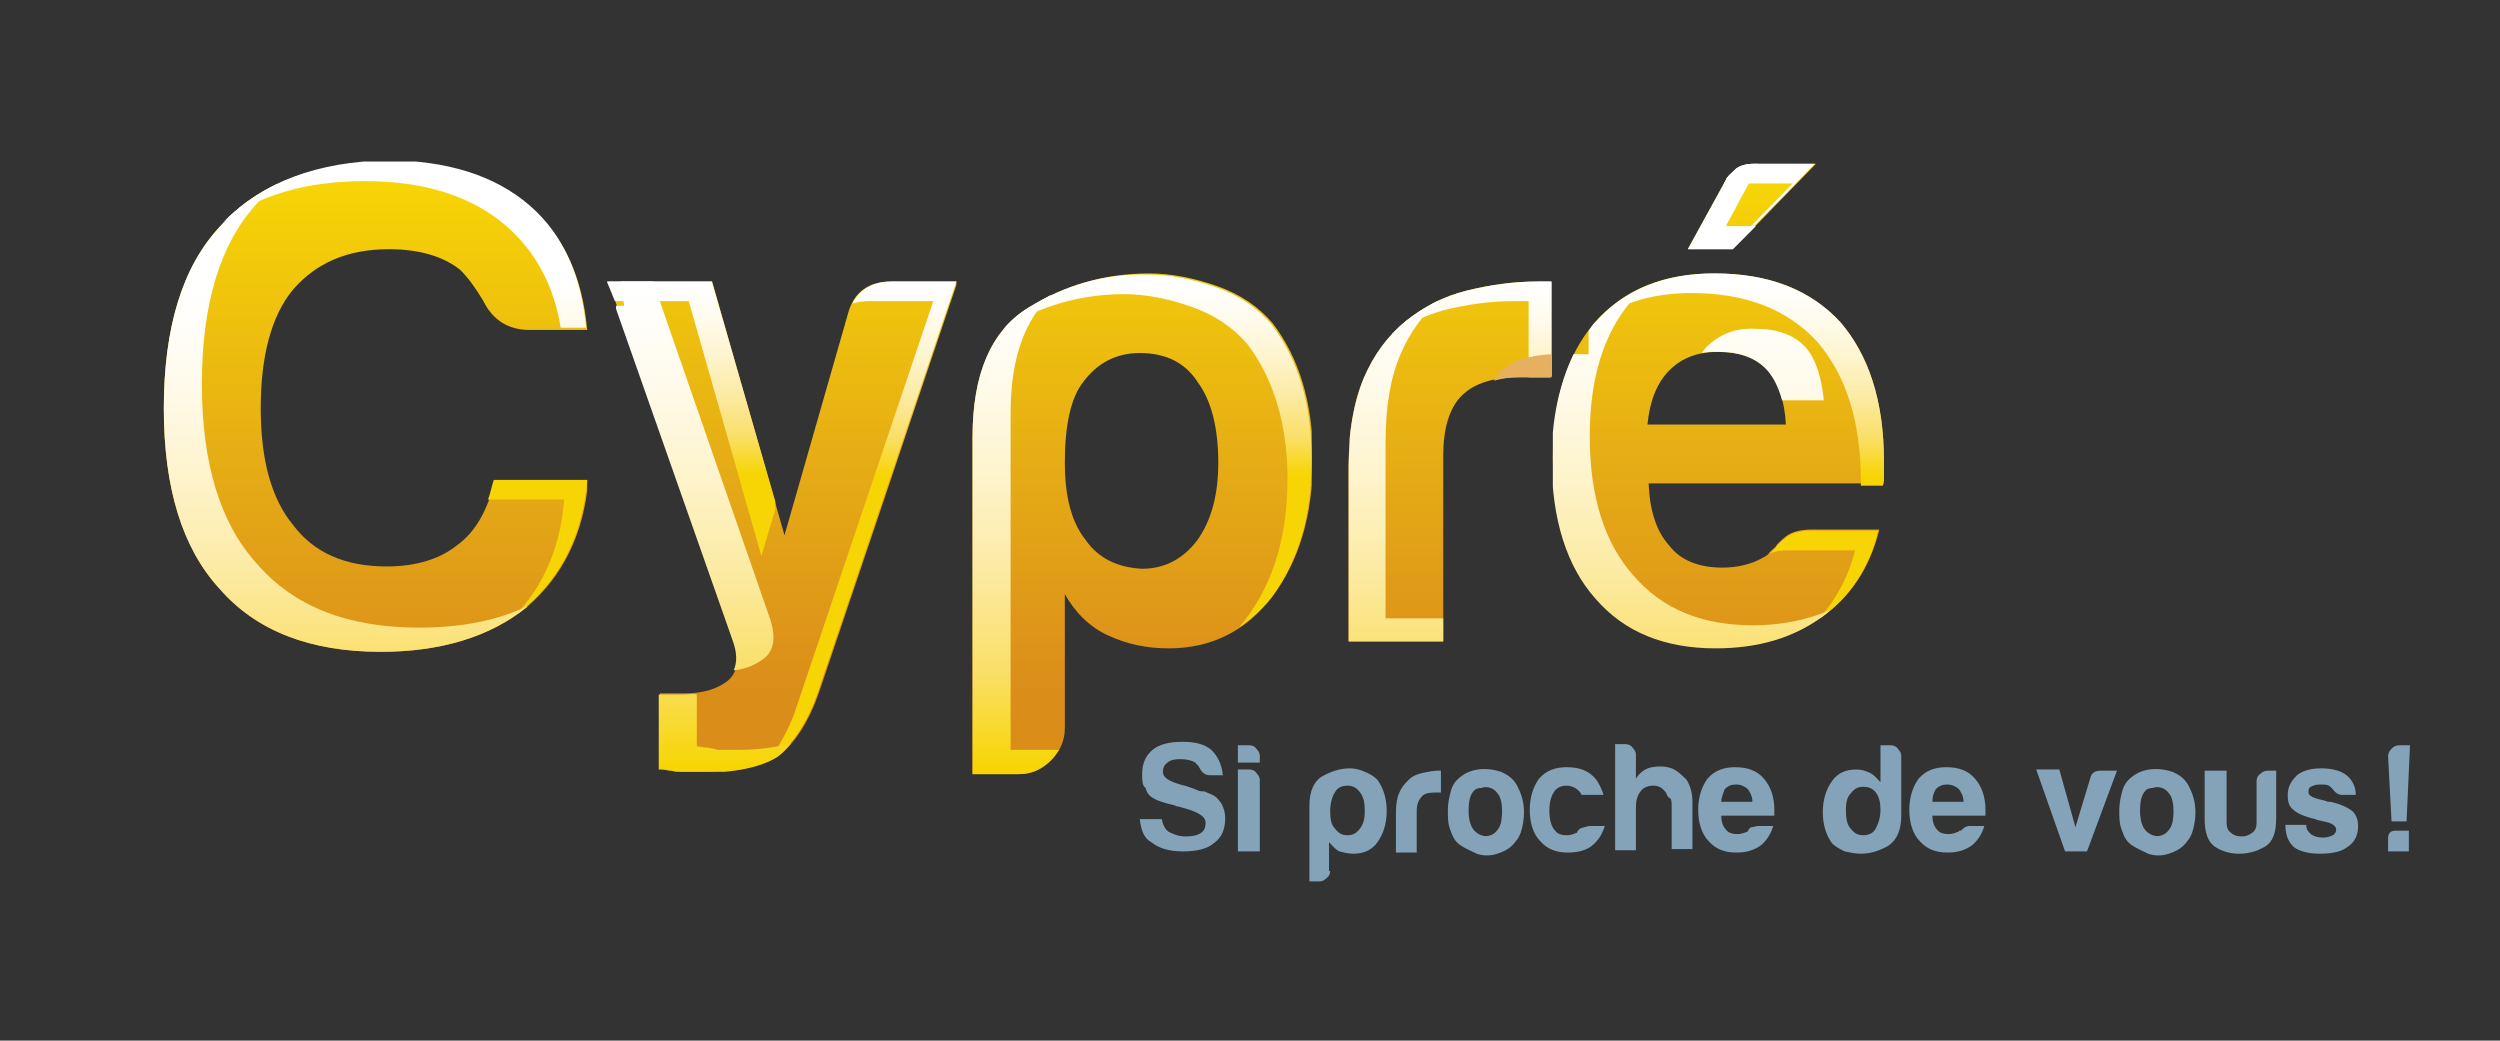 <?xml version="1.0" encoding="utf-8"?>
<!-- Generator: Adobe Illustrator 26.0.1, SVG Export Plug-In . SVG Version: 6.00 Build 0)  -->
<svg version="1.1" id="Calque_1" xmlns="http://www.w3.org/2000/svg" xmlns:xlink="http://www.w3.org/1999/xlink" x="0px" y="0px"
	 viewBox="0 0 216.7 90.2" style="enable-background:new 0 0 216.7 90.2;" xml:space="preserve">
<rect x="0" y="0" width="216.7" height="90.2" fill="#333333" stroke="none"/>
<style type="text/css">
	
		.st0{clip-path:url(#SVGID_00000065034826315923389620000012576569579288099212_);fill:url(#SVGID_00000019677682119252527800000013075350864023387054_);}
	
		.st1{clip-path:url(#SVGID_00000001649912507197292190000011441910171508211615_);fill:url(#SVGID_00000020366368903763769950000016705279216897225871_);}
	
		.st2{clip-path:url(#SVGID_00000007393736613986685140000012222901525498867603_);fill:url(#SVGID_00000080898412694531983300000009924789385716397995_);}
	
		.st3{clip-path:url(#SVGID_00000105420957023240025990000000199813779515684501_);fill:url(#SVGID_00000062893036689411157300000005971687921004696720_);}
	
		.st4{clip-path:url(#SVGID_00000024004052474290706660000001804006066436840343_);fill:url(#SVGID_00000002359487163967031360000015802925453714842782_);}
	
		.st5{clip-path:url(#SVGID_00000124148687984137747190000015485198398702459569_);fill:url(#SVGID_00000181784643958777398070000018239640281004742552_);}
	
		.st6{clip-path:url(#SVGID_00000101096606183452543710000011855797832295503749_);fill:url(#SVGID_00000035517267128901951110000005359566692807468420_);}
	
		.st7{clip-path:url(#SVGID_00000090984393127327497660000008866724617165589659_);fill:url(#SVGID_00000165226443321742623650000004407518998267039623_);}
	
		.st8{clip-path:url(#SVGID_00000095314591532910212050000004631693477919667643_);fill:url(#SVGID_00000046341823833148132060000010162705958465801125_);}
	
		.st9{clip-path:url(#SVGID_00000183246973959557820290000013726723816059307955_);fill:url(#SVGID_00000074430137512268459800000012444158709779542448_);}
	
		.st10{clip-path:url(#SVGID_00000079460978449119870450000016164348560379848084_);fill:url(#SVGID_00000163786029808187237890000002067367933404838312_);}
	
		.st11{clip-path:url(#SVGID_00000084516435699184210790000014415252395871962807_);fill:url(#SVGID_00000083779378280770801810000004560293781074600883_);}
	
		.st12{clip-path:url(#SVGID_00000074434378585534107900000009908077676616418434_);fill:url(#SVGID_00000088846630902891840030000000377155629423129989_);}
	
		.st13{clip-path:url(#SVGID_00000002355915096802502800000018405525369346377105_);fill:url(#SVGID_00000089541735619567238710000016585636335536669348_);}
	.st14{clip-path:url(#SVGID_00000063632299380769255940000008894062911110133662_);}
	.st15{clip-path:url(#SVGID_00000120517517698100231650000000651035661708221853_);}
	
		.st16{clip-path:url(#SVGID_00000075855056448604787720000000019182166728216729_);fill:url(#SVGID_00000023247663967141012980000015142262726262361728_);}
	.st17{clip-path:url(#SVGID_00000115477673445370464110000002305228990059520398_);}
	
		.st18{clip-path:url(#SVGID_00000068662147214944068750000004418529867805191809_);fill:url(#SVGID_00000064326229650868965050000018296742498047784325_);}
	.st19{clip-path:url(#SVGID_00000139257611734399505100000015417694806898045600_);}
	
		.st20{clip-path:url(#SVGID_00000152260452121962940720000003864252962001596556_);fill:url(#SVGID_00000105399723789156428120000005175551055363370123_);}
	.st21{clip-path:url(#SVGID_00000165229131626701976130000001404147281133100977_);}
	
		.st22{clip-path:url(#SVGID_00000172411644321106781910000016315043318959293083_);fill:url(#SVGID_00000102526353730986690110000004052185290865105596_);}
	.st23{clip-path:url(#SVGID_00000063632299380769255940000008894062911110133662_);fill:#E5B060;}
	.st24{clip-path:url(#SVGID_00000016061774039937671620000013043573684981739687_);}
	
		.st25{clip-path:url(#SVGID_00000059995337643556350720000006635515785036812192_);fill:url(#SVGID_00000047765835709240388360000010327990002333897906_);}
	.st26{clip-path:url(#SVGID_00000081630393068790021340000016033769121652070282_);}
	
		.st27{clip-path:url(#SVGID_00000068638021717496183550000009592760426892621501_);fill:url(#SVGID_00000088849232777785164460000007698614290604470710_);}
	.st28{clip-path:url(#SVGID_00000128465916809478199610000013810802474849852049_);}
	
		.st29{clip-path:url(#SVGID_00000174587498039017368030000013413032281135262868_);fill:url(#SVGID_00000129184925600009234820000017613896540540705448_);}
	.st30{clip-path:url(#SVGID_00000080194342036935365760000018038583390359841693_);}
	
		.st31{clip-path:url(#SVGID_00000181791058598338680780000003031081685885325451_);fill:url(#SVGID_00000038377745976681720750000012864907815945413764_);}
	.st32{clip-path:url(#SVGID_00000063632299380769255940000008894062911110133662_);fill:#84A3B8;}
</style>
<g>
	<defs>
		<path id="SVGID_1_" d="M19.1,19.6c-3.3,3.5-4.9,8.8-4.9,15.8c0,6.9,1.6,12.1,4.8,15.6c3.2,3.7,7.9,5.5,14,5.5
			c5.2,0,9.5-1.3,12.7-3.9c3.1-2.7,4.9-6.3,5.3-11h-8.1c-0.6,2.6-1.7,4.5-3.2,5.6c-1.6,1.3-3.7,1.9-6.2,1.9c-3.6,0-6.3-1.2-8.1-3.6
			c-1.9-2.3-2.8-5.7-2.8-10.1c0-4.5,0.9-8,2.8-10.3c2-2.3,4.7-3.5,8.3-3.5c2.6,0,4.7,0.6,6.2,1.8c0.8,0.8,1.4,1.7,2,2.7
			c0.8,1.6,2.1,2.5,4,2.5h5c-0.4-4.5-2-8.1-4.9-10.6c-3-2.6-7.2-3.9-12.3-3.9C27.3,14,22.4,15.9,19.1,19.6"/>
	</defs>
	<clipPath id="SVGID_00000069366305620425926540000005349503212572586160_">
		<use xlink:href="#SVGID_1_"  style="overflow:visible;"/>
	</clipPath>
	
		<linearGradient id="SVGID_00000047042677080291392230000010084421688093098901_" gradientUnits="userSpaceOnUse" x1="-208.608" y1="585.227" x2="-207.608" y2="585.227" gradientTransform="matrix(0 44.337 44.337 0 -25914.619 9264.635)">
		<stop  offset="0" style="stop-color:#F7D505"/>
		<stop  offset="0.529" style="stop-color:#E6AE15"/>
		<stop  offset="1" style="stop-color:#DB8D1A"/>
	</linearGradient>
	
		<rect x="14.2" y="14" style="clip-path:url(#SVGID_00000069366305620425926540000005349503212572586160_);fill:url(#SVGID_00000047042677080291392230000010084421688093098901_);" width="36.7" height="42.5"/>
</g>
<g>
	<defs>
		<path id="SVGID_00000056398007951704738000000000059352664565894018_" d="M77.3,24.4c-2,0-3.3,0.9-3.8,2.8L68,46.4l-6.3-22.1h-9
			l10.9,31.1c0.5,1.6,0.4,2.8-0.5,3.6c-0.9,0.7-2.1,1.1-3.7,1.1h-2.2v6.5c0.2,0,0.5,0,0.9,0.1c0.3,0,0.6,0.1,0.9,0.2h1.6
			c3.2,0,5.5-0.5,6.9-1.4c1.4-1.1,2.6-2.9,3.5-5.5l12-35.6H77.3z"/>
	</defs>
	<clipPath id="SVGID_00000085210138813754939830000002227106656165263038_">
		<use xlink:href="#SVGID_00000056398007951704738000000000059352664565894018_"  style="overflow:visible;"/>
	</clipPath>
	
		<linearGradient id="SVGID_00000105409227394760725110000003757267136446485664_" gradientUnits="userSpaceOnUse" x1="-208.608" y1="585.227" x2="-207.608" y2="585.227" gradientTransform="matrix(0 44.336 44.336 0 -25878.75 9264.415)">
		<stop  offset="0" style="stop-color:#F7D505"/>
		<stop  offset="0.529" style="stop-color:#E6AE15"/>
		<stop  offset="1" style="stop-color:#DB8D1A"/>
	</linearGradient>
	
		<rect x="52.6" y="24.4" style="clip-path:url(#SVGID_00000085210138813754939830000002227106656165263038_);fill:url(#SVGID_00000105409227394760725110000003757267136446485664_);" width="30.3" height="42.5"/>
</g>
<g>
	<defs>
		<path id="SVGID_00000018947940231597736510000007433696196305101244_" d="M94.1,46.8c-1.2-1.5-1.8-3.7-1.8-6.7
			c0-3.2,0.5-5.6,1.6-7c1.2-1.6,2.8-2.5,4.9-2.5c2.2,0,3.9,0.8,5,2.5c1.2,1.6,1.8,4,1.8,7c0,2.8-0.6,5-1.8,6.7
			c-1.2,1.6-2.8,2.5-4.8,2.5C96.9,49.2,95.2,48.4,94.1,46.8 M89.1,26.7c-3.2,2-4.8,5.7-4.8,11.2v29.2h4c1.1,0,2-0.4,2.8-1.2
			c0.8-0.8,1.2-1.7,1.2-2.8V51.5c0.9,1.6,2.2,2.9,3.8,3.6c1.5,0.7,3.2,1.1,5.2,1.1c3.7,0,6.7-1.5,9-4.5c2.3-3.1,3.5-7,3.5-12
			c0-4.8-1.2-8.7-3.5-11.7c-1.2-1.4-2.8-2.5-4.8-3.2c-2-0.7-4-1.1-5.9-1.1C95.8,23.7,92.3,24.7,89.1,26.7"/>
	</defs>
	<clipPath id="SVGID_00000182507909269122383740000012275160557407137956_">
		<use xlink:href="#SVGID_00000018947940231597736510000007433696196305101244_"  style="overflow:visible;"/>
	</clipPath>
	
		<linearGradient id="SVGID_00000114789294738713865690000005114430340273936560_" gradientUnits="userSpaceOnUse" x1="-208.608" y1="585.227" x2="-207.608" y2="585.227" gradientTransform="matrix(0 44.336 44.336 0 -25847.486 9264.419)">
		<stop  offset="0" style="stop-color:#F7D505"/>
		<stop  offset="0.529" style="stop-color:#E6AE15"/>
		<stop  offset="1" style="stop-color:#DB8D1A"/>
	</linearGradient>
	
		<rect x="84.3" y="23.7" style="clip-path:url(#SVGID_00000182507909269122383740000012275160557407137956_);fill:url(#SVGID_00000114789294738713865690000005114430340273936560_);" width="29.4" height="43.4"/>
</g>
<g>
	<defs>
		<path id="SVGID_00000127736074035172136830000003828003191128795018_" d="M133.9,24.4h-0.6c-2.1,0-4.2,0.3-6.2,0.8
			c-2,0.5-3.7,1.4-5.2,2.6c-1.6,1.3-2.8,2.9-3.7,5c-0.9,2.1-1.3,4.6-1.3,7.7v15.1h8.2V39.5c0-2.3,0.5-4.1,1.6-5.2
			c1.1-1.1,2.8-1.6,5-1.6h2.7v-8.3H133.9z"/>
	</defs>
	<clipPath id="SVGID_00000090279707847801873050000007462361730870091170_">
		<use xlink:href="#SVGID_00000127736074035172136830000003828003191128795018_"  style="overflow:visible;"/>
	</clipPath>
	
		<linearGradient id="SVGID_00000139255910336249355080000012278567015780311694_" gradientUnits="userSpaceOnUse" x1="-208.608" y1="585.227" x2="-207.608" y2="585.227" gradientTransform="matrix(0 44.336 44.336 0 -25820.744 9264.379)">
		<stop  offset="0" style="stop-color:#F7D505"/>
		<stop  offset="0.529" style="stop-color:#E6AE15"/>
		<stop  offset="1" style="stop-color:#DB8D1A"/>
	</linearGradient>
	
		<rect x="116.9" y="24.4" style="clip-path:url(#SVGID_00000090279707847801873050000007462361730870091170_);fill:url(#SVGID_00000139255910336249355080000012278567015780311694_);" width="17.6" height="31.2"/>
</g>
<g>
	<defs>
		<path id="SVGID_00000016788067977190884960000016763895152274064303_" d="M144.7,32.1c1.1-1.1,2.5-1.6,4.2-1.6
			c1.9,0,3.3,0.5,4.3,1.6c0.9,1,1.5,2.6,1.6,4.7h-12C143,34.8,143.6,33.2,144.7,32.1 M138.2,28c-2.4,2.8-3.6,6.7-3.6,11.7
			c0,5.2,1.3,9.3,3.8,12.1c2.5,2.9,6,4.3,10.4,4.3c3.7,0,6.7-0.9,9.2-2.7c2.4-1.7,4.1-4.2,4.9-7.5H157c-0.9,0-1.7,0.2-2.2,0.6
			c-0.5,0.4-0.8,0.7-0.9,0.9c-0.2,0.2-0.5,0.4-0.6,0.6c-0.2,0.2-0.4,0.3-0.6,0.4c-0.9,0.5-2.1,0.8-3.4,0.8c-2,0-3.6-0.6-4.6-1.9
			c-1.1-1.2-1.7-3-1.8-5.4h20.3c0.1-0.2,0.1-0.4,0.1-0.8v-0.5V40c0-5.2-1.3-9.2-3.8-12.1c-2.6-2.8-6.2-4.2-10.9-4.2
			C144.2,23.7,140.7,25.1,138.2,28 M152,14.2c-0.7,0-1.3,0.2-1.6,0.5c-0.4,0.4-0.7,0.6-0.8,0.9l-3.3,6h3.9l7.2-7.4H152z"/>
	</defs>
	<clipPath id="SVGID_00000139987580330878968270000015081881230167679679_">
		<use xlink:href="#SVGID_00000016788067977190884960000016763895152274064303_"  style="overflow:visible;"/>
	</clipPath>
	
		<linearGradient id="SVGID_00000156565950781520001010000002724663865244693652_" gradientUnits="userSpaceOnUse" x1="-208.608" y1="585.226" x2="-207.608" y2="585.226" gradientTransform="matrix(0 44.338 44.338 0 -25799.021 9264.939)">
		<stop  offset="0" style="stop-color:#F7D505"/>
		<stop  offset="0.529" style="stop-color:#E6AE15"/>
		<stop  offset="1" style="stop-color:#DB8D1A"/>
	</linearGradient>
	
		<rect x="134.6" y="14.2" style="clip-path:url(#SVGID_00000139987580330878968270000015081881230167679679_);fill:url(#SVGID_00000156565950781520001010000002724663865244693652_);" width="28.7" height="42"/>
</g>
<g>
	<defs>
		<path id="SVGID_00000140731010121653553490000013233071322252972169_" d="M42.8,41.6c-0.2,0.6-0.3,1.2-0.5,1.7h6.6
			c-0.3,4-1.7,7.3-4.1,9.9c0.3-0.2,0.5-0.4,0.8-0.6c3.1-2.7,4.9-6.3,5.3-11H42.8z"/>
	</defs>
	<clipPath id="SVGID_00000101077127327562081030000014160986048624817571_">
		<use xlink:href="#SVGID_00000140731010121653553490000013233071322252972169_"  style="overflow:visible;"/>
	</clipPath>
	
		<linearGradient id="SVGID_00000175306545465279210560000015746557365424741763_" gradientUnits="userSpaceOnUse" x1="-208.562" y1="586.624" x2="-207.562" y2="586.624" gradientTransform="matrix(0 17.072 17.072 0 -9968.22 3584.661)">
		<stop  offset="0" style="stop-color:#FFFFFF"/>
		<stop  offset="9.041276e-02" style="stop-color:#FFFEFA"/>
		<stop  offset="0.23" style="stop-color:#FFFAEA"/>
		<stop  offset="0.4" style="stop-color:#FEF4CE"/>
		<stop  offset="0.595" style="stop-color:#FCEBA5"/>
		<stop  offset="0.808" style="stop-color:#FADF68"/>
		<stop  offset="1" style="stop-color:#F7D505"/>
	</linearGradient>
	
		<rect x="42.3" y="41.6" style="clip-path:url(#SVGID_00000101077127327562081030000014160986048624817571_);fill:url(#SVGID_00000175306545465279210560000015746557365424741763_);" width="8.6" height="11.6"/>
</g>
<g>
	<defs>
		<path id="SVGID_00000137845830618784846410000015929254834866969233_" d="M19.4,19.2c3.1-2.3,7.2-3.5,12.2-3.5
			c5.2,0,9.3,1.3,12.3,3.9c2.5,2.2,4.1,5.1,4.7,8.8h2.2c-0.4-4.5-2-8.1-4.9-10.6c-3-2.6-7.2-3.9-12.3-3.9
			C27.5,14,22.8,15.8,19.4,19.2"/>
	</defs>
	<clipPath id="SVGID_00000070095159959603013500000011135050064817190285_">
		<use xlink:href="#SVGID_00000137845830618784846410000015929254834866969233_"  style="overflow:visible;"/>
	</clipPath>
	
		<linearGradient id="SVGID_00000170992914222800695610000009265465704716027317_" gradientUnits="userSpaceOnUse" x1="-208.562" y1="586.624" x2="-207.562" y2="586.624" gradientTransform="matrix(0 17.072 17.072 0 -9979.864 3584.74)">
		<stop  offset="0" style="stop-color:#FFFFFF"/>
		<stop  offset="9.041276e-02" style="stop-color:#FFFEFA"/>
		<stop  offset="0.23" style="stop-color:#FFFAEA"/>
		<stop  offset="0.4" style="stop-color:#FEF4CE"/>
		<stop  offset="0.595" style="stop-color:#FCEBA5"/>
		<stop  offset="0.808" style="stop-color:#FADF68"/>
		<stop  offset="1" style="stop-color:#F7D505"/>
	</linearGradient>
	
		<rect x="19.4" y="14" style="clip-path:url(#SVGID_00000070095159959603013500000011135050064817190285_);fill:url(#SVGID_00000170992914222800695610000009265465704716027317_);" width="31.5" height="14.4"/>
</g>
<g>
	<defs>
		<path id="SVGID_00000005262645101497614580000017280234854017623170_" d="M77.3,24.4c-1.7,0-2.8,0.7-3.4,1.9
			c0.4-0.1,0.9-0.2,1.4-0.2h5.6l-12,35.6c-0.6,1.7-1.4,3-2.2,4.1c0.2-0.1,0.5-0.2,0.7-0.3c1.4-1.1,2.6-2.9,3.5-5.5l12-35.6H77.3z"/>
	</defs>
	<clipPath id="SVGID_00000011009717183160030340000010591770732172154500_">
		<use xlink:href="#SVGID_00000005262645101497614580000017280234854017623170_"  style="overflow:visible;"/>
	</clipPath>
	
		<linearGradient id="SVGID_00000168798231072075992020000004404170172175277962_" gradientUnits="userSpaceOnUse" x1="-208.562" y1="586.624" x2="-207.562" y2="586.624" gradientTransform="matrix(0 17.072 17.072 0 -9940.022 3584.685)">
		<stop  offset="0" style="stop-color:#FFFFFF"/>
		<stop  offset="9.041276e-02" style="stop-color:#FFFEFA"/>
		<stop  offset="0.23" style="stop-color:#FFFAEA"/>
		<stop  offset="0.4" style="stop-color:#FEF4CE"/>
		<stop  offset="0.595" style="stop-color:#FCEBA5"/>
		<stop  offset="0.808" style="stop-color:#FADF68"/>
		<stop  offset="1" style="stop-color:#F7D505"/>
	</linearGradient>
	
		<rect x="66.8" y="24.4" style="clip-path:url(#SVGID_00000011009717183160030340000010591770732172154500_);fill:url(#SVGID_00000168798231072075992020000004404170172175277962_);" width="16.2" height="41.4"/>
</g>
<g>
	<defs>
		<polygon id="SVGID_00000054248290317121817290000003580467394896226209_" points="52.6,24.4 53.3,26.1 59.7,26.1 66,48.2 
			67.3,43.8 61.7,24.4 		"/>
	</defs>
	<clipPath id="SVGID_00000133494250624784597260000012045102657019739797_">
		<use xlink:href="#SVGID_00000054248290317121817290000003580467394896226209_"  style="overflow:visible;"/>
	</clipPath>
	
		<linearGradient id="SVGID_00000147204727129682128280000005003466546126222488_" gradientUnits="userSpaceOnUse" x1="-208.562" y1="586.624" x2="-207.562" y2="586.624" gradientTransform="matrix(0 17.073 17.073 0 -9955.315 3584.829)">
		<stop  offset="0" style="stop-color:#FFFFFF"/>
		<stop  offset="9.041276e-02" style="stop-color:#FFFEFA"/>
		<stop  offset="0.23" style="stop-color:#FFFAEA"/>
		<stop  offset="0.4" style="stop-color:#FEF4CE"/>
		<stop  offset="0.595" style="stop-color:#FCEBA5"/>
		<stop  offset="0.808" style="stop-color:#FADF68"/>
		<stop  offset="1" style="stop-color:#F7D505"/>
	</linearGradient>
	
		<rect x="52.6" y="24.4" style="clip-path:url(#SVGID_00000133494250624784597260000012045102657019739797_);fill:url(#SVGID_00000147204727129682128280000005003466546126222488_);" width="14.6" height="23.8"/>
</g>
<g>
	<defs>
		<path id="SVGID_00000030475826683180274270000009484788621698726579_" d="M89.1,26.7c-0.8,0.5-1.5,1.1-2.1,1.8c0,0,0,0,0,0
			c3.2-2,6.7-3,10.4-3c2,0,3.9,0.4,5.9,1.1c2,0.7,3.6,1.8,4.8,3.2c2.3,3,3.5,7,3.5,11.7c0,4.9-1.2,8.9-3.5,12
			c-0.2,0.3-0.5,0.6-0.7,0.9c1-0.7,1.9-1.5,2.8-2.6c2.3-3.1,3.5-7,3.5-12c0-4.8-1.2-8.7-3.5-11.7c-1.2-1.4-2.8-2.5-4.8-3.2
			c-2-0.7-4-1.1-5.9-1.1C95.8,23.7,92.3,24.7,89.1,26.7"/>
	</defs>
	<clipPath id="SVGID_00000018219577048916555350000014989449108520010414_">
		<use xlink:href="#SVGID_00000030475826683180274270000009484788621698726579_"  style="overflow:visible;"/>
	</clipPath>
	
		<linearGradient id="SVGID_00000054266563797907150920000004012215790315008903_" gradientUnits="userSpaceOnUse" x1="-208.562" y1="586.624" x2="-207.562" y2="586.624" gradientTransform="matrix(0 17.071 17.071 0 -9913.849 3584.476)">
		<stop  offset="0" style="stop-color:#FFFFFF"/>
		<stop  offset="9.041276e-02" style="stop-color:#FFFEFA"/>
		<stop  offset="0.23" style="stop-color:#FFFAEA"/>
		<stop  offset="0.4" style="stop-color:#FEF4CE"/>
		<stop  offset="0.595" style="stop-color:#FCEBA5"/>
		<stop  offset="0.808" style="stop-color:#FADF68"/>
		<stop  offset="1" style="stop-color:#F7D505"/>
	</linearGradient>
	
		<rect x="87.1" y="23.7" style="clip-path:url(#SVGID_00000018219577048916555350000014989449108520010414_);fill:url(#SVGID_00000054266563797907150920000004012215790315008903_);" width="26.7" height="30.6"/>
</g>
<g>
	<defs>
		<path id="SVGID_00000085245985726490728880000015227514287096746685_" d="M133.9,24.4h-0.6c-2.1,0-4.2,0.3-6.2,0.8
			c-2,0.5-3.7,1.4-5.2,2.6c-0.5,0.4-0.9,0.8-1.3,1.2c1.3-0.9,2.8-1.6,4.5-2.1c2-0.5,4-0.8,6.2-0.8h0.6h0.6v6.6h1.9
			c0.1-0.1,0.1-0.2,0.2-0.3v-8H133.9z"/>
	</defs>
	<clipPath id="SVGID_00000018234473108736273230000017929424469289470910_">
		<use xlink:href="#SVGID_00000085245985726490728880000015227514287096746685_"  style="overflow:visible;"/>
	</clipPath>
	
		<linearGradient id="SVGID_00000000942935299846280510000013079258194987009702_" gradientUnits="userSpaceOnUse" x1="-208.562" y1="586.624" x2="-207.562" y2="586.624" gradientTransform="matrix(0 17.073 17.073 0 -9887.574 3584.781)">
		<stop  offset="0" style="stop-color:#FFFFFF"/>
		<stop  offset="9.041276e-02" style="stop-color:#FFFEFA"/>
		<stop  offset="0.23" style="stop-color:#FFFAEA"/>
		<stop  offset="0.4" style="stop-color:#FEF4CE"/>
		<stop  offset="0.595" style="stop-color:#FCEBA5"/>
		<stop  offset="0.808" style="stop-color:#FADF68"/>
		<stop  offset="1" style="stop-color:#F7D505"/>
	</linearGradient>
	
		<rect x="120.6" y="24.4" style="clip-path:url(#SVGID_00000018234473108736273230000017929424469289470910_);fill:url(#SVGID_00000000942935299846280510000013079258194987009702_);" width="13.9" height="8.3"/>
</g>
<g>
	<defs>
		<path id="SVGID_00000097465986006052743570000000288940578844173988_" d="M152,14.2c-0.7,0-1.3,0.2-1.6,0.5
			c-0.4,0.4-0.7,0.6-0.8,0.9l-0.2,0.4c0.2,0,0.4-0.1,0.7-0.1h5.3l-5.5,5.6h0.3l7.2-7.4H152z"/>
	</defs>
	<clipPath id="SVGID_00000057140823458228891180000008906134034881647525_">
		<use xlink:href="#SVGID_00000097465986006052743570000000288940578844173988_"  style="overflow:visible;"/>
	</clipPath>
	
		<linearGradient id="SVGID_00000026842632261099509120000009049894624101335688_" gradientUnits="userSpaceOnUse" x1="-208.562" y1="586.624" x2="-207.562" y2="586.624" gradientTransform="matrix(0 17.073 17.073 0 -9862.078 3584.853)">
		<stop  offset="0" style="stop-color:#FFFFFF"/>
		<stop  offset="9.041276e-02" style="stop-color:#FFFEFA"/>
		<stop  offset="0.23" style="stop-color:#FFFAEA"/>
		<stop  offset="0.4" style="stop-color:#FEF4CE"/>
		<stop  offset="0.595" style="stop-color:#FCEBA5"/>
		<stop  offset="0.808" style="stop-color:#FADF68"/>
		<stop  offset="1" style="stop-color:#F7D505"/>
	</linearGradient>
	
		<rect x="149.3" y="14.2" style="clip-path:url(#SVGID_00000057140823458228891180000008906134034881647525_);fill:url(#SVGID_00000026842632261099509120000009049894624101335688_);" width="8" height="7.4"/>
</g>
<g>
	<defs>
		<path id="SVGID_00000031182616889326431970000010025440847003833995_" d="M138.5,27.7c2.2-1.5,4.9-2.3,8.1-2.3
			c4.7,0,8.3,1.4,10.9,4.2c2.5,2.9,3.8,6.9,3.8,12.1v0.4h1.9c0.1-0.2,0.1-0.4,0.1-0.8v-0.5V40c0-5.2-1.3-9.2-3.8-12.1
			c-2.6-2.8-6.2-4.2-10.9-4.2C144.4,23.7,141,25,138.5,27.7"/>
	</defs>
	<clipPath id="SVGID_00000084503558137570421520000018208563099814474161_">
		<use xlink:href="#SVGID_00000031182616889326431970000010025440847003833995_"  style="overflow:visible;"/>
	</clipPath>
	
		<linearGradient id="SVGID_00000018930952878275341040000001622921235741985690_" gradientUnits="userSpaceOnUse" x1="-208.562" y1="586.624" x2="-207.562" y2="586.624" gradientTransform="matrix(0 17.07 17.07 0 -9862.983 3584.356)">
		<stop  offset="0" style="stop-color:#FFFFFF"/>
		<stop  offset="9.041276e-02" style="stop-color:#FFFEFA"/>
		<stop  offset="0.23" style="stop-color:#FFFAEA"/>
		<stop  offset="0.4" style="stop-color:#FEF4CE"/>
		<stop  offset="0.595" style="stop-color:#FCEBA5"/>
		<stop  offset="0.808" style="stop-color:#FADF68"/>
		<stop  offset="1" style="stop-color:#F7D505"/>
	</linearGradient>
	
		<rect x="138.5" y="23.7" style="clip-path:url(#SVGID_00000084503558137570421520000018208563099814474161_);fill:url(#SVGID_00000018930952878275341040000001622921235741985690_);" width="24.8" height="18.4"/>
</g>
<g>
	<defs>
		<path id="SVGID_00000076599418488020833760000018076956685118024091_" d="M157,46c-0.9,0-1.7,0.2-2.2,0.6
			c-0.5,0.4-0.8,0.7-0.9,0.9c-0.2,0.2-0.3,0.3-0.5,0.5c0.4-0.2,0.9-0.3,1.5-0.3h5.9c-0.6,2.4-1.7,4.3-3.1,5.9c0.1,0,0.1-0.1,0.2-0.1
			c2.4-1.7,4.1-4.2,4.9-7.5H157z"/>
	</defs>
	<clipPath id="SVGID_00000145737934989841027120000014480261703689928113_">
		<use xlink:href="#SVGID_00000076599418488020833760000018076956685118024091_"  style="overflow:visible;"/>
	</clipPath>
	
		<linearGradient id="SVGID_00000108283219689837030600000017864869643685689996_" gradientUnits="userSpaceOnUse" x1="-208.562" y1="586.624" x2="-207.562" y2="586.624" gradientTransform="matrix(0 17.068 17.068 0 -9854.237 3583.814)">
		<stop  offset="0" style="stop-color:#FFFFFF"/>
		<stop  offset="9.041276e-02" style="stop-color:#FFFEFA"/>
		<stop  offset="0.23" style="stop-color:#FFFAEA"/>
		<stop  offset="0.4" style="stop-color:#FEF4CE"/>
		<stop  offset="0.595" style="stop-color:#FCEBA5"/>
		<stop  offset="0.808" style="stop-color:#FADF68"/>
		<stop  offset="1" style="stop-color:#F7D505"/>
	</linearGradient>
	
		<rect x="153.4" y="46" style="clip-path:url(#SVGID_00000145737934989841027120000014480261703689928113_);fill:url(#SVGID_00000108283219689837030600000017864869643685689996_);" width="9.4" height="7.6"/>
</g>
<g>
	<defs>
		<rect id="SVGID_00000002382279544267230110000010809719797966145923_" x="14.2" y="14" width="194.7" height="62.4"/>
	</defs>
	<clipPath id="SVGID_00000083807400465138079840000006162260054791555235_">
		<use xlink:href="#SVGID_00000002382279544267230110000010809719797966145923_"  style="overflow:visible;"/>
	</clipPath>
	<g style="clip-path:url(#SVGID_00000083807400465138079840000006162260054791555235_);">
		<g>
			<defs>
				<rect id="SVGID_00000012443838873152638120000008733128276870769583_" x="14.2" y="16" width="31.5" height="40.5"/>
			</defs>
			<clipPath id="SVGID_00000149348808750555969940000010445232319346890935_">
				<use xlink:href="#SVGID_00000012443838873152638120000008733128276870769583_"  style="overflow:visible;"/>
			</clipPath>
			<g style="clip-path:url(#SVGID_00000149348808750555969940000010445232319346890935_);">
				<defs>
					<path id="SVGID_00000108271650317355192530000000678867278270893204_" d="M19.1,19.6c-3.3,3.5-4.9,8.8-4.9,15.8
						c0,6.9,1.6,12.1,4.8,15.6c3.2,3.7,7.9,5.5,14,5.5c5.2,0,9.5-1.3,12.7-3.9c0,0,0,0,0.1-0.1c-2.7,1.3-5.8,1.9-9.5,1.9
						c-6.1,0-10.8-1.8-14-5.5c-3.2-3.5-4.8-8.7-4.8-15.6c0-7,1.6-12.3,4.9-15.8c0.5-0.6,1.1-1.1,1.7-1.6
						C22.1,16.9,20.5,18,19.1,19.6"/>
				</defs>
				<clipPath id="SVGID_00000032648037621979968660000013123080492610226048_">
					<use xlink:href="#SVGID_00000108271650317355192530000000678867278270893204_"  style="overflow:visible;"/>
				</clipPath>
				
					<linearGradient id="SVGID_00000122695281924900977400000016984251417556902274_" gradientUnits="userSpaceOnUse" x1="-208.607" y1="585.26" x2="-207.607" y2="585.26" gradientTransform="matrix(0 42.682 42.682 0 -24950.119 8927.469)">
					<stop  offset="0" style="stop-color:#FFFFFF"/>
					<stop  offset="9.041276e-02" style="stop-color:#FFFEFA"/>
					<stop  offset="0.23" style="stop-color:#FFFAEA"/>
					<stop  offset="0.4" style="stop-color:#FEF4CE"/>
					<stop  offset="0.595" style="stop-color:#FCEBA5"/>
					<stop  offset="0.808" style="stop-color:#FADF68"/>
					<stop  offset="1" style="stop-color:#F7D505"/>
				</linearGradient>
				
					<rect x="14.2" y="16" style="clip-path:url(#SVGID_00000032648037621979968660000013123080492610226048_);fill:url(#SVGID_00000122695281924900977400000016984251417556902274_);" width="31.5" height="40.5"/>
			</g>
		</g>
	</g>
	<g style="clip-path:url(#SVGID_00000083807400465138079840000006162260054791555235_);">
		<g>
			<defs>
				<rect id="SVGID_00000122685330257733417500000001346584702876361096_" x="53.4" y="24.4" width="13.7" height="33.7"/>
			</defs>
			<clipPath id="SVGID_00000037652656809126814770000003935144522253271701_">
				<use xlink:href="#SVGID_00000122685330257733417500000001346584702876361096_"  style="overflow:visible;"/>
			</clipPath>
			<g style="clip-path:url(#SVGID_00000037652656809126814770000003935144522253271701_);">
				<defs>
					<path id="SVGID_00000091003656387948340100000016104269618700430517_" d="M53.8,24.4c0.1,0.7,0.2,1.4,0.3,2.1h-0.8l10.2,29
						c0.4,1.1,0.4,1.9,0.1,2.6c1.1-0.1,1.9-0.5,2.6-1c0.9-0.7,1.1-1.9,0.5-3.6L56.6,24.4H53.8z"/>
				</defs>
				<clipPath id="SVGID_00000124883105777958303100000011631155897572579498_">
					<use xlink:href="#SVGID_00000091003656387948340100000016104269618700430517_"  style="overflow:visible;"/>
				</clipPath>
				
					<linearGradient id="SVGID_00000102535325764948138380000011948158850240449170_" gradientUnits="userSpaceOnUse" x1="-208.607" y1="585.263" x2="-207.607" y2="585.263" gradientTransform="matrix(0 42.685 42.685 0 -24921.496 8928.075)">
					<stop  offset="0" style="stop-color:#FFFFFF"/>
					<stop  offset="9.041276e-02" style="stop-color:#FFFEFA"/>
					<stop  offset="0.23" style="stop-color:#FFFAEA"/>
					<stop  offset="0.4" style="stop-color:#FEF4CE"/>
					<stop  offset="0.595" style="stop-color:#FCEBA5"/>
					<stop  offset="0.808" style="stop-color:#FADF68"/>
					<stop  offset="1" style="stop-color:#F7D505"/>
				</linearGradient>
				
					<rect x="53.4" y="24.4" style="clip-path:url(#SVGID_00000124883105777958303100000011631155897572579498_);fill:url(#SVGID_00000102535325764948138380000011948158850240449170_);" width="14" height="33.7"/>
			</g>
		</g>
	</g>
	<g style="clip-path:url(#SVGID_00000083807400465138079840000006162260054791555235_);">
		<g>
			<defs>
				<rect id="SVGID_00000169527683766187468440000017707247420525764996_" x="57.1" y="60.1" width="11.5" height="6.8"/>
			</defs>
			<clipPath id="SVGID_00000170269231036628202340000010592425042502947764_">
				<use xlink:href="#SVGID_00000169527683766187468440000017707247420525764996_"  style="overflow:visible;"/>
			</clipPath>
			<g style="clip-path:url(#SVGID_00000170269231036628202340000010592425042502947764_);">
				<defs>
					<path id="SVGID_00000178202314855855189350000002095710826483503529_" d="M59.3,60.2h-2.2v6.5c0.2,0,0.5,0,0.9,0.1
						c0.3,0,0.6,0.1,0.9,0.2h1.6c3.2,0,5.5-0.5,6.9-1.4c0.4-0.3,0.8-0.7,1.2-1.2c-1.3,0.4-2.9,0.6-4.8,0.6h-0.8h-0.8
						c-0.2-0.1-0.5-0.1-0.9-0.2c-0.4,0-0.6-0.1-0.9-0.1v-4.5C60,60.1,59.7,60.2,59.3,60.2"/>
				</defs>
				<clipPath id="SVGID_00000113320769449036818080000002556862506474994849_">
					<use xlink:href="#SVGID_00000178202314855855189350000002095710826483503529_"  style="overflow:visible;"/>
				</clipPath>
				
					<linearGradient id="SVGID_00000157307630862303483020000014076495006935346821_" gradientUnits="userSpaceOnUse" x1="-208.607" y1="585.261" x2="-207.607" y2="585.261" gradientTransform="matrix(0 42.677 42.677 0 -24914.082 8926.365)">
					<stop  offset="0" style="stop-color:#FFFFFF"/>
					<stop  offset="9.041276e-02" style="stop-color:#FFFEFA"/>
					<stop  offset="0.23" style="stop-color:#FFFAEA"/>
					<stop  offset="0.4" style="stop-color:#FEF4CE"/>
					<stop  offset="0.595" style="stop-color:#FCEBA5"/>
					<stop  offset="0.808" style="stop-color:#FADF68"/>
					<stop  offset="1" style="stop-color:#F7D505"/>
				</linearGradient>
				
					<rect x="57.1" y="60.1" style="clip-path:url(#SVGID_00000113320769449036818080000002556862506474994849_);fill:url(#SVGID_00000157307630862303483020000014076495006935346821_);" width="11.5" height="6.8"/>
			</g>
		</g>
	</g>
	<g style="clip-path:url(#SVGID_00000083807400465138079840000006162260054791555235_);">
		<g>
			<defs>
				<rect id="SVGID_00000143603191310384475620000004620269317190599575_" x="84.3" y="25.6" width="7.5" height="41.5"/>
			</defs>
			<clipPath id="SVGID_00000009577929050665097460000002114554049529669283_">
				<use xlink:href="#SVGID_00000143603191310384475620000004620269317190599575_"  style="overflow:visible;"/>
			</clipPath>
			<g style="clip-path:url(#SVGID_00000009577929050665097460000002114554049529669283_);">
				<defs>
					<path id="SVGID_00000101816201964783007570000012265790837005394065_" d="M89.1,26.7c-3.2,2-4.8,5.7-4.8,11.2v29.2h4
						c1.1,0,2-0.4,2.8-1.2c0.3-0.3,0.5-0.6,0.7-0.9c-0.1,0-0.1,0-0.2,0h-4V35.8c0-4.7,1.2-8.1,3.6-10.3
						C90.5,25.9,89.8,26.3,89.1,26.7"/>
				</defs>
				<clipPath id="SVGID_00000130638927951072321750000002824911249955879565_">
					<use xlink:href="#SVGID_00000101816201964783007570000012265790837005394065_"  style="overflow:visible;"/>
				</clipPath>
				
					<linearGradient id="SVGID_00000023985245034099287670000015832545352791699386_" gradientUnits="userSpaceOnUse" x1="-208.607" y1="585.26" x2="-207.607" y2="585.26" gradientTransform="matrix(0 42.683 42.683 0 -24892.701 8927.726)">
					<stop  offset="0" style="stop-color:#FFFFFF"/>
					<stop  offset="9.041276e-02" style="stop-color:#FFFEFA"/>
					<stop  offset="0.23" style="stop-color:#FFFAEA"/>
					<stop  offset="0.4" style="stop-color:#FEF4CE"/>
					<stop  offset="0.595" style="stop-color:#FCEBA5"/>
					<stop  offset="0.808" style="stop-color:#FADF68"/>
					<stop  offset="1" style="stop-color:#F7D505"/>
				</linearGradient>
				
					<rect x="84.3" y="25.6" style="clip-path:url(#SVGID_00000130638927951072321750000002824911249955879565_);fill:url(#SVGID_00000023985245034099287670000015832545352791699386_);" width="7.5" height="41.5"/>
			</g>
		</g>
	</g>
	<path style="clip-path:url(#SVGID_00000083807400465138079840000006162260054791555235_);fill:#E5B060;" d="M129.5,33
		c0.7-0.2,1.4-0.3,2.3-0.3h2.7v-2c-2,0.1-3.5,0.6-4.5,1.6C129.8,32.5,129.6,32.7,129.5,33"/>
	<g style="clip-path:url(#SVGID_00000083807400465138079840000006162260054791555235_);">
		<g>
			<defs>
				<rect id="SVGID_00000088839535894565235830000015810132153781493649_" x="116.9" y="26" width="8.2" height="29.6"/>
			</defs>
			<clipPath id="SVGID_00000178890454326341696950000009210074201021214347_">
				<use xlink:href="#SVGID_00000088839535894565235830000015810132153781493649_"  style="overflow:visible;"/>
			</clipPath>
			<g style="clip-path:url(#SVGID_00000178890454326341696950000009210074201021214347_);">
				<defs>
					<path id="SVGID_00000085941720298380554490000014539936172668076463_" d="M121.9,27.8c-1.6,1.3-2.8,2.9-3.7,5
						c-0.6,1.5-1,3.2-1.2,5.1c0,0.9-0.1,1.7-0.1,2.5c0,0,0,0.1,0,0.1v15.1h8.2v-2h-5V38.4c0-3.1,0.4-5.6,1.3-7.7
						c0.8-1.9,2-3.5,3.4-4.7C123.8,26.5,122.8,27.1,121.9,27.8"/>
				</defs>
				<clipPath id="SVGID_00000156586345699809999950000009856512161037617343_">
					<use xlink:href="#SVGID_00000085941720298380554490000014539936172668076463_"  style="overflow:visible;"/>
				</clipPath>
				
					<linearGradient id="SVGID_00000041996977740348659030000015123809291901059764_" gradientUnits="userSpaceOnUse" x1="-208.607" y1="585.26" x2="-207.607" y2="585.26" gradientTransform="matrix(0 42.683 42.683 0 -24859.572 8927.655)">
					<stop  offset="0" style="stop-color:#FFFFFF"/>
					<stop  offset="9.041276e-02" style="stop-color:#FFFEFA"/>
					<stop  offset="0.23" style="stop-color:#FFFAEA"/>
					<stop  offset="0.4" style="stop-color:#FEF4CE"/>
					<stop  offset="0.595" style="stop-color:#FCEBA5"/>
					<stop  offset="0.808" style="stop-color:#FADF68"/>
					<stop  offset="1" style="stop-color:#F7D505"/>
				</linearGradient>
				
					<rect x="116.9" y="26" style="clip-path:url(#SVGID_00000156586345699809999950000009856512161037617343_);fill:url(#SVGID_00000041996977740348659030000015123809291901059764_);" width="8.2" height="29.6"/>
			</g>
		</g>
	</g>
	<g style="clip-path:url(#SVGID_00000083807400465138079840000006162260054791555235_);">
		<g>
			<defs>
				<rect id="SVGID_00000025418238870793260860000000464783256359003070_" x="146.2" y="14.2" width="6.2" height="7.4"/>
			</defs>
			<clipPath id="SVGID_00000009573335370460397820000009399275272145855914_">
				<use xlink:href="#SVGID_00000025418238870793260860000000464783256359003070_"  style="overflow:visible;"/>
			</clipPath>
			<g style="clip-path:url(#SVGID_00000009573335370460397820000009399275272145855914_);">
				<defs>
					<path id="SVGID_00000129887855859278990840000005760315887884977070_" d="M152,14.2c-0.7,0-1.3,0.2-1.6,0.5
						c-0.4,0.4-0.7,0.6-0.8,0.9l-3.3,6h3.9l2-2h-2.6l2.9-5.4H152z"/>
				</defs>
				<clipPath id="SVGID_00000034085468952981639420000010840442608670377366_">
					<use xlink:href="#SVGID_00000129887855859278990840000005760315887884977070_"  style="overflow:visible;"/>
				</clipPath>
				
					<linearGradient id="SVGID_00000157270340775090228650000001222259593022141368_" gradientUnits="userSpaceOnUse" x1="-208.607" y1="585.26" x2="-207.607" y2="585.26" gradientTransform="matrix(0 42.685 42.685 0 -24832.611 8928.142)">
					<stop  offset="0" style="stop-color:#FFFFFF"/>
					<stop  offset="9.041276e-02" style="stop-color:#FFFEFA"/>
					<stop  offset="0.23" style="stop-color:#FFFAEA"/>
					<stop  offset="0.4" style="stop-color:#FEF4CE"/>
					<stop  offset="0.595" style="stop-color:#FCEBA5"/>
					<stop  offset="0.808" style="stop-color:#FADF68"/>
					<stop  offset="1" style="stop-color:#F7D505"/>
				</linearGradient>
				
					<rect x="146.2" y="14.2" style="clip-path:url(#SVGID_00000034085468952981639420000010840442608670377366_);fill:url(#SVGID_00000157270340775090228650000001222259593022141368_);" width="6.2" height="7.4"/>
			</g>
		</g>
	</g>
	<g style="clip-path:url(#SVGID_00000083807400465138079840000006162260054791555235_);">
		<g>
			<defs>
				<rect id="SVGID_00000030444370916181016600000001932857875421334678_" x="147.5" y="28.4" width="10.6" height="6.3"/>
			</defs>
			<clipPath id="SVGID_00000071538875077652114980000017388407742137854905_">
				<use xlink:href="#SVGID_00000030444370916181016600000001932857875421334678_"  style="overflow:visible;"/>
			</clipPath>
			<g style="clip-path:url(#SVGID_00000071538875077652114980000017388407742137854905_);">
				<defs>
					<path id="SVGID_00000028322266151444114140000013633080236439517610_" d="M147.9,30.1c-0.2,0.2-0.3,0.4-0.4,0.5
						c0.4-0.1,0.9-0.1,1.4-0.1c1.9,0,3.3,0.5,4.3,1.6c0.6,0.7,1,1.6,1.3,2.7h3.6c-0.2-2.1-0.7-3.7-1.6-4.7c-1-1.1-2.5-1.6-4.3-1.6
						C150.4,28.4,149,29,147.9,30.1"/>
				</defs>
				<clipPath id="SVGID_00000121958467234951691350000004363816507662573706_">
					<use xlink:href="#SVGID_00000028322266151444114140000013633080236439517610_"  style="overflow:visible;"/>
				</clipPath>
				
					<linearGradient id="SVGID_00000070112335950364574970000001995324387425906821_" gradientUnits="userSpaceOnUse" x1="-208.607" y1="585.261" x2="-207.607" y2="585.261" gradientTransform="matrix(0 42.675 42.675 0 -24823.318 8926.082)">
					<stop  offset="0" style="stop-color:#FFFFFF"/>
					<stop  offset="9.041276e-02" style="stop-color:#FFFEFA"/>
					<stop  offset="0.23" style="stop-color:#FFFAEA"/>
					<stop  offset="0.4" style="stop-color:#FEF4CE"/>
					<stop  offset="0.595" style="stop-color:#FCEBA5"/>
					<stop  offset="0.808" style="stop-color:#FADF68"/>
					<stop  offset="1" style="stop-color:#F7D505"/>
				</linearGradient>
				
					<rect x="147.5" y="28.4" style="clip-path:url(#SVGID_00000121958467234951691350000004363816507662573706_);fill:url(#SVGID_00000070112335950364574970000001995324387425906821_);" width="10.6" height="6.3"/>
			</g>
		</g>
	</g>
	<g style="clip-path:url(#SVGID_00000083807400465138079840000006162260054791555235_);">
		<g>
			<defs>
				<rect id="SVGID_00000065772172119349006700000007391897808009994921_" x="134.6" y="24.8" width="24.1" height="31.4"/>
			</defs>
			<clipPath id="SVGID_00000114772350335108517690000008795627021513360768_">
				<use xlink:href="#SVGID_00000065772172119349006700000007391897808009994921_"  style="overflow:visible;"/>
			</clipPath>
			<g style="clip-path:url(#SVGID_00000114772350335108517690000008795627021513360768_);">
				<defs>
					<path id="SVGID_00000162354108812570516560000006053104232028859010_" d="M138.2,28c-0.2,0.2-0.3,0.4-0.5,0.7v2h-1.3
						c-1.2,2.5-1.9,5.5-1.9,9.1c0,5.2,1.3,9.3,3.8,12.1c2.5,2.9,6,4.3,10.4,4.3c3.7,0,6.7-0.9,9.2-2.7c0.3-0.2,0.5-0.4,0.7-0.6
						c-1.9,0.8-4.1,1.3-6.6,1.3c-4.5,0-7.9-1.4-10.4-4.3c-2.5-2.8-3.8-6.8-3.8-12.1c0-5,1.2-8.9,3.6-11.7c0.4-0.5,0.8-0.8,1.2-1.2
						C141,25.5,139.5,26.6,138.2,28"/>
				</defs>
				<clipPath id="SVGID_00000121969820715083885290000002207810150488457895_">
					<use xlink:href="#SVGID_00000162354108812570516560000006053104232028859010_"  style="overflow:visible;"/>
				</clipPath>
				
					<linearGradient id="SVGID_00000152971314518716516780000017469486694023633338_" gradientUnits="userSpaceOnUse" x1="-208.607" y1="585.26" x2="-207.607" y2="585.26" gradientTransform="matrix(0 42.686 42.686 0 -24835.541 8928.23)">
					<stop  offset="0" style="stop-color:#FFFFFF"/>
					<stop  offset="9.041276e-02" style="stop-color:#FFFEFA"/>
					<stop  offset="0.23" style="stop-color:#FFFAEA"/>
					<stop  offset="0.4" style="stop-color:#FEF4CE"/>
					<stop  offset="0.595" style="stop-color:#FCEBA5"/>
					<stop  offset="0.808" style="stop-color:#FADF68"/>
					<stop  offset="1" style="stop-color:#F7D505"/>
				</linearGradient>
				
					<rect x="134.6" y="24.8" style="clip-path:url(#SVGID_00000121969820715083885290000002207810150488457895_);fill:url(#SVGID_00000152971314518716516780000017469486694023633338_);" width="24.1" height="31.4"/>
			</g>
		</g>
	</g>
	<path style="clip-path:url(#SVGID_00000083807400465138079840000006162260054791555235_);fill:#84A3B8;" d="M98.8,71h1.9
		c0.1,0.5,0.3,0.9,0.6,1.1c0.4,0.2,0.8,0.4,1.5,0.4c0.6,0,1-0.1,1.3-0.3c0.3-0.2,0.4-0.5,0.4-0.9c0-0.6-0.8-1-2.4-1.4l-0.1,0
		l-0.2-0.1c-0.9-0.2-1.5-0.4-1.8-0.6c-0.4-0.2-0.6-0.5-0.7-0.9C99,68.1,99,67.6,99,67.1c0-0.9,0.3-1.6,0.9-2.1
		c0.6-0.5,1.5-0.7,2.6-0.7c1.1,0,1.9,0.2,2.5,0.7c0.6,0.6,0.9,1.3,1,2.2h-1.1c-0.4,0-0.7-0.2-0.9-0.6c-0.1-0.2-0.2-0.3-0.4-0.5
		c-0.3-0.2-0.8-0.3-1.3-0.3c-0.5,0-0.9,0.1-1.1,0.3c-0.3,0.2-0.4,0.5-0.4,0.8c0,0.5,0.5,0.8,1.5,1.1c0.3,0.1,0.5,0.1,0.7,0.2
		c0.3,0.1,0.6,0.2,0.8,0.3c0.2,0.1,0.4,0.1,0.6,0.1c0.2,0.1,0.5,0.2,0.7,0.3c0.4,0.2,0.6,0.5,0.8,0.8c0.2,0.4,0.3,0.8,0.3,1.2
		c0,1-0.3,1.7-1,2.2c-0.6,0.5-1.5,0.7-2.7,0.7c-1.2,0-2.1-0.3-2.7-0.8C99.2,72.7,98.9,72,98.8,71"/>
	<path style="clip-path:url(#SVGID_00000083807400465138079840000006162260054791555235_);fill:#84A3B8;" d="M107.3,64.6h1
		c0.2,0,0.5,0.1,0.6,0.3c0.2,0.2,0.3,0.4,0.3,0.6v0.6h-1.9V64.6z M107.3,66.7h1c0.2,0,0.5,0.1,0.6,0.3c0.2,0.2,0.3,0.4,0.3,0.6v6.2
		h-1.9V66.7z"/>
	<path style="clip-path:url(#SVGID_00000083807400465138079840000006162260054791555235_);fill:#84A3B8;" d="M115.3,75.5
		c0,0.2-0.1,0.5-0.3,0.6c-0.2,0.2-0.4,0.3-0.6,0.3h-0.9v-6.6c0-1.2,0.4-2.1,1.1-2.5s1.5-0.7,2.4-0.7c0.4,0,0.9,0.1,1.3,0.3
		c0.5,0.2,0.8,0.4,1.1,0.7c0.5,0.7,0.8,1.6,0.8,2.7c0,1.1-0.3,2-0.8,2.7c-0.5,0.7-1.2,1-2.1,1c-0.4,0-0.8-0.1-1.2-0.2
		c-0.4-0.2-0.6-0.5-0.9-0.8V75.5z M118.3,70.3c0-0.7-0.1-1.2-0.4-1.6c-0.3-0.4-0.6-0.6-1.1-0.6c-0.5,0-0.9,0.2-1.1,0.6
		c-0.2,0.3-0.4,0.9-0.4,1.6c0,0.7,0.1,1.2,0.4,1.5c0.3,0.4,0.6,0.6,1.1,0.6c0.5,0,0.8-0.2,1.1-0.6C118.2,71.4,118.3,70.9,118.3,70.3
		"/>
	<path style="clip-path:url(#SVGID_00000083807400465138079840000006162260054791555235_);fill:#84A3B8;" d="M121,73.8v-3.4
		c0-0.7,0.1-1.3,0.3-1.7c0.2-0.5,0.5-0.8,0.8-1.1c0.3-0.3,0.7-0.5,1.2-0.6c0.5-0.1,0.9-0.2,1.4-0.2h0.1h0.1v1.9h-0.6
		c-0.5,0-0.9,0.1-1.1,0.4c-0.2,0.2-0.4,0.6-0.4,1.2v3.6H121z"/>
	<path style="clip-path:url(#SVGID_00000083807400465138079840000006162260054791555235_);fill:#84A3B8;" d="M126.5,73.2
		c-0.4-0.3-0.6-0.7-0.8-1.3c-0.2-0.5-0.2-1.1-0.2-1.7c0-0.5,0.1-1,0.2-1.4c0.1-0.5,0.3-0.9,0.6-1.2c0.5-0.5,1.1-0.8,1.8-0.9
		c0.7-0.1,1.4,0,2,0.2c0.7,0.3,1.2,0.7,1.5,1.4c0.3,0.6,0.5,1.3,0.5,2.1c0,0.6-0.1,1.1-0.2,1.5c-0.1,0.4-0.3,0.8-0.5,1
		c-0.4,0.6-1,0.9-1.6,1.1c-0.6,0.2-1.2,0.2-1.8,0C127.4,73.7,126.9,73.5,126.5,73.2 M127.8,68.5c-0.4,0.4-0.5,1-0.5,1.8
		c0,0.8,0.2,1.4,0.5,1.7c0.1,0.1,0.3,0.3,0.6,0.4c0.3,0.1,0.5,0.1,0.8,0c0.3-0.1,0.5-0.3,0.7-0.6c0.2-0.3,0.3-0.8,0.3-1.5
		c0-0.6-0.1-1.1-0.3-1.4c-0.2-0.3-0.4-0.5-0.7-0.6c-0.3-0.1-0.5-0.1-0.8,0C128.1,68.3,127.9,68.4,127.8,68.5"/>
	<path style="clip-path:url(#SVGID_00000083807400465138079840000006162260054791555235_);fill:#84A3B8;" d="M137.8,71.6h1.3
		c-0.2,0.7-0.6,1.3-1.1,1.7c-0.5,0.4-1.2,0.6-2.1,0.6c-1,0-1.8-0.3-2.4-1c-0.6-0.6-0.9-1.6-0.9-2.7c0-1.1,0.3-2,0.8-2.7
		c0.6-0.7,1.4-1,2.4-1c1.1,0,1.9,0.3,2.5,1c0.3,0.4,0.5,0.8,0.7,1.4h-1.9c-0.1-0.2-0.2-0.3-0.3-0.4c-0.2-0.2-0.6-0.4-1-0.4
		c-0.4,0-0.7,0.1-1,0.4c-0.3,0.4-0.5,0.9-0.5,1.8c0,0.8,0.2,1.4,0.5,1.7c0.2,0.3,0.6,0.4,1,0.4c0.3,0,0.6-0.1,0.8-0.2
		c0.1,0,0.1,0,0.1-0.1l0.1-0.1c0-0.1,0.1-0.1,0.2-0.2C137.4,71.7,137.6,71.6,137.8,71.6"/>
	<path style="clip-path:url(#SVGID_00000083807400465138079840000006162260054791555235_);fill:#84A3B8;" d="M144.4,68.7
		c-0.3-0.4-0.6-0.6-1.1-0.6c-0.5,0-0.9,0.2-1.1,0.5c-0.3,0.4-0.4,0.8-0.4,1.5v3.6h-1.8v-9.2h0.9c0.2,0,0.5,0.1,0.6,0.3
		c0.2,0.2,0.3,0.4,0.3,0.6v2.1c0.3-0.5,0.8-0.9,1.4-1c0.6-0.1,1.1-0.1,1.7,0.1c0.5,0.2,0.9,0.6,1.3,1c0.3,0.5,0.5,1.1,0.5,1.9v4.1
		h-1.8v-3.7c0-0.3,0-0.5-0.1-0.7C144.6,69.2,144.5,68.9,144.4,68.7"/>
	<path style="clip-path:url(#SVGID_00000083807400465138079840000006162260054791555235_);fill:#84A3B8;" d="M152.4,71.6h1.3
		c-0.2,0.7-0.6,1.3-1.1,1.7c-0.6,0.4-1.2,0.6-2.1,0.6c-1,0-1.8-0.3-2.4-1c-0.6-0.6-0.9-1.6-0.9-2.7c0-1.1,0.3-2,0.8-2.7
		c0.6-0.7,1.4-1,2.4-1c1.1,0,1.9,0.3,2.5,1c0.6,0.7,0.9,1.6,0.9,2.7v0.2v0.1c0,0.1,0,0.2,0,0.2h-4.6c0,0.6,0.2,1,0.4,1.2
		c0.2,0.3,0.6,0.4,1,0.4c0.3,0,0.6-0.1,0.8-0.2c0.1,0,0.1,0,0.1-0.1l0.1-0.1c0-0.1,0.1-0.1,0.2-0.2C152,71.7,152.2,71.6,152.4,71.6
		 M149.2,69.5h2.7c0-0.5-0.2-0.8-0.4-1.1c-0.2-0.2-0.6-0.4-1-0.4c-0.4,0-0.7,0.1-1,0.4C149.4,68.7,149.2,69.1,149.2,69.5"/>
	<path style="clip-path:url(#SVGID_00000083807400465138079840000006162260054791555235_);fill:#84A3B8;" d="M163,64.6h0.9
		c0.2,0,0.5,0.1,0.6,0.3c0.2,0.2,0.3,0.4,0.3,0.6v5.2c0,1.3-0.4,2.1-1.1,2.6c-0.7,0.4-1.5,0.7-2.4,0.7c-0.5,0-0.9-0.1-1.4-0.2
		c-0.4-0.2-0.8-0.4-1.1-0.7c-0.5-0.7-0.8-1.6-0.8-2.7c0-1.1,0.3-2,0.8-2.7c0.5-0.7,1.2-1,2.1-1c0.4,0,0.8,0.1,1.2,0.3
		c0.4,0.2,0.6,0.5,0.9,0.8V64.6z M160,70.2c0,0.7,0.1,1.3,0.4,1.6c0.3,0.4,0.6,0.6,1.1,0.6c0.5,0,0.9-0.2,1.1-0.6
		c0.2-0.4,0.4-0.9,0.4-1.6c0-0.6-0.1-1.1-0.4-1.5c-0.3-0.4-0.7-0.5-1.1-0.5c-0.5,0-0.8,0.2-1.1,0.6C160.1,69.1,160,69.6,160,70.2"/>
	<path style="clip-path:url(#SVGID_00000083807400465138079840000006162260054791555235_);fill:#84A3B8;" d="M170.7,71.6h1.3
		c-0.2,0.7-0.6,1.3-1.1,1.7c-0.6,0.4-1.2,0.6-2.1,0.6c-1,0-1.8-0.3-2.4-1c-0.6-0.6-0.9-1.6-0.9-2.7c0-1.1,0.3-2,0.8-2.7
		c0.6-0.7,1.4-1,2.4-1c1.1,0,1.9,0.3,2.5,1c0.6,0.7,0.9,1.6,0.9,2.7v0.2v0.1c0,0.1,0,0.2,0,0.2h-4.6c0,0.6,0.2,1,0.4,1.2
		c0.2,0.3,0.6,0.4,1,0.4c0.3,0,0.6-0.1,0.8-0.2c0.1,0,0.1,0,0.1-0.1L170,72c0-0.1,0.1-0.1,0.2-0.2C170.3,71.7,170.5,71.6,170.7,71.6
		 M167.5,69.5h2.7c0-0.5-0.2-0.8-0.4-1.1c-0.2-0.2-0.6-0.4-1-0.4c-0.4,0-0.7,0.1-1,0.4C167.6,68.7,167.5,69.1,167.5,69.5"/>
	<path style="clip-path:url(#SVGID_00000083807400465138079840000006162260054791555235_);fill:#84A3B8;" d="M180.9,73.8H179
		l-2.5-7.1h2l1.4,5l1.3-4.3c0.1-0.4,0.4-0.6,0.9-0.6h1.4L180.9,73.8z"/>
	<path style="clip-path:url(#SVGID_00000083807400465138079840000006162260054791555235_);fill:#84A3B8;" d="M184.7,73.2
		c-0.4-0.3-0.6-0.7-0.8-1.3c-0.2-0.5-0.2-1.1-0.2-1.7c0-0.5,0.1-1,0.2-1.4c0.1-0.5,0.3-0.9,0.6-1.2c0.5-0.5,1.1-0.8,1.8-0.9
		c0.7-0.1,1.4,0,2,0.2c0.7,0.3,1.2,0.7,1.5,1.4c0.3,0.6,0.5,1.3,0.5,2.1c0,0.6-0.1,1.1-0.2,1.5c-0.1,0.4-0.3,0.8-0.5,1
		c-0.4,0.6-1,0.9-1.6,1.1c-0.6,0.2-1.2,0.2-1.8,0C185.6,73.7,185.1,73.5,184.7,73.2 M186,68.5c-0.4,0.4-0.5,1-0.5,1.8
		c0,0.8,0.2,1.4,0.5,1.7c0.1,0.1,0.3,0.3,0.6,0.4c0.3,0.1,0.5,0.1,0.8,0c0.3-0.1,0.5-0.3,0.7-0.6c0.2-0.3,0.3-0.8,0.3-1.5
		c0-0.6-0.1-1.1-0.3-1.4c-0.2-0.3-0.4-0.5-0.7-0.6c-0.3-0.1-0.5-0.1-0.8,0C186.3,68.3,186.1,68.4,186,68.5"/>
	<path style="clip-path:url(#SVGID_00000083807400465138079840000006162260054791555235_);fill:#84A3B8;" d="M197.3,66.7v4.2
		c0,1.3-0.3,2.1-1,2.5c-0.7,0.4-1.4,0.6-2.2,0.6c-0.8,0-1.5-0.2-2.1-0.6c-0.6-0.4-0.9-1.2-0.9-2.4v-4.2h1.9v4.5
		c0,0.4,0.1,0.7,0.4,0.9c0.2,0.2,0.5,0.3,0.9,0.3s0.6-0.1,0.9-0.3c0.3-0.2,0.4-0.5,0.4-0.9v-3.6c0-0.2,0.1-0.5,0.3-0.6
		c0.2-0.2,0.4-0.3,0.7-0.3H197.3z"/>
	<path style="clip-path:url(#SVGID_00000083807400465138079840000006162260054791555235_);fill:#84A3B8;" d="M198.1,71.5h1.8
		c0,0.4,0.2,0.6,0.4,0.8c0.3,0.2,0.6,0.3,1.1,0.3c0.3,0,0.6-0.1,0.8-0.2c0.2-0.1,0.3-0.3,0.3-0.5c0-0.3-0.4-0.6-1.1-0.7
		c-0.3-0.1-0.6-0.1-0.7-0.2c-0.9-0.2-1.6-0.5-1.9-0.8c-0.4-0.3-0.5-0.7-0.5-1.3c0-0.7,0.3-1.2,0.8-1.7c0.5-0.4,1.2-0.6,2.1-0.6
		c0.9,0,1.7,0.2,2.2,0.6c0.5,0.4,0.8,1,0.8,1.7H203c-0.3,0-0.6-0.2-0.8-0.5c-0.1-0.1-0.1-0.1-0.2-0.2c-0.2-0.2-0.5-0.2-0.9-0.2
		c-0.4,0-0.6,0.1-0.8,0.2c-0.2,0.1-0.2,0.3-0.2,0.5c0,0.3,0.5,0.5,1.4,0.7c0.1,0,0.2,0.1,0.3,0.1c0.1,0,0.2,0,0.2,0
		c0.9,0.2,1.5,0.5,1.9,0.8c0.3,0.3,0.5,0.7,0.5,1.3c0,0.8-0.3,1.4-0.9,1.8c-0.5,0.4-1.3,0.6-2.4,0.6c-1,0-1.8-0.2-2.3-0.6
		C198.3,72.9,198.1,72.3,198.1,71.5L198.1,71.5z"/>
	<path style="clip-path:url(#SVGID_00000083807400465138079840000006162260054791555235_);fill:#84A3B8;" d="M207.3,71.2l-0.3-5.6
		c0-0.3,0.1-0.5,0.3-0.7c0.2-0.2,0.4-0.3,0.7-0.3h0.9l-0.3,6.6H207.3z M207.7,72h1.1v1.8H207v-1.1C207,72.2,207.2,72,207.7,72"/>
</g>
<g>
</g>
<g>
</g>
<g>
</g>
<g>
</g>
<g>
</g>
<g>
</g>
</svg>
